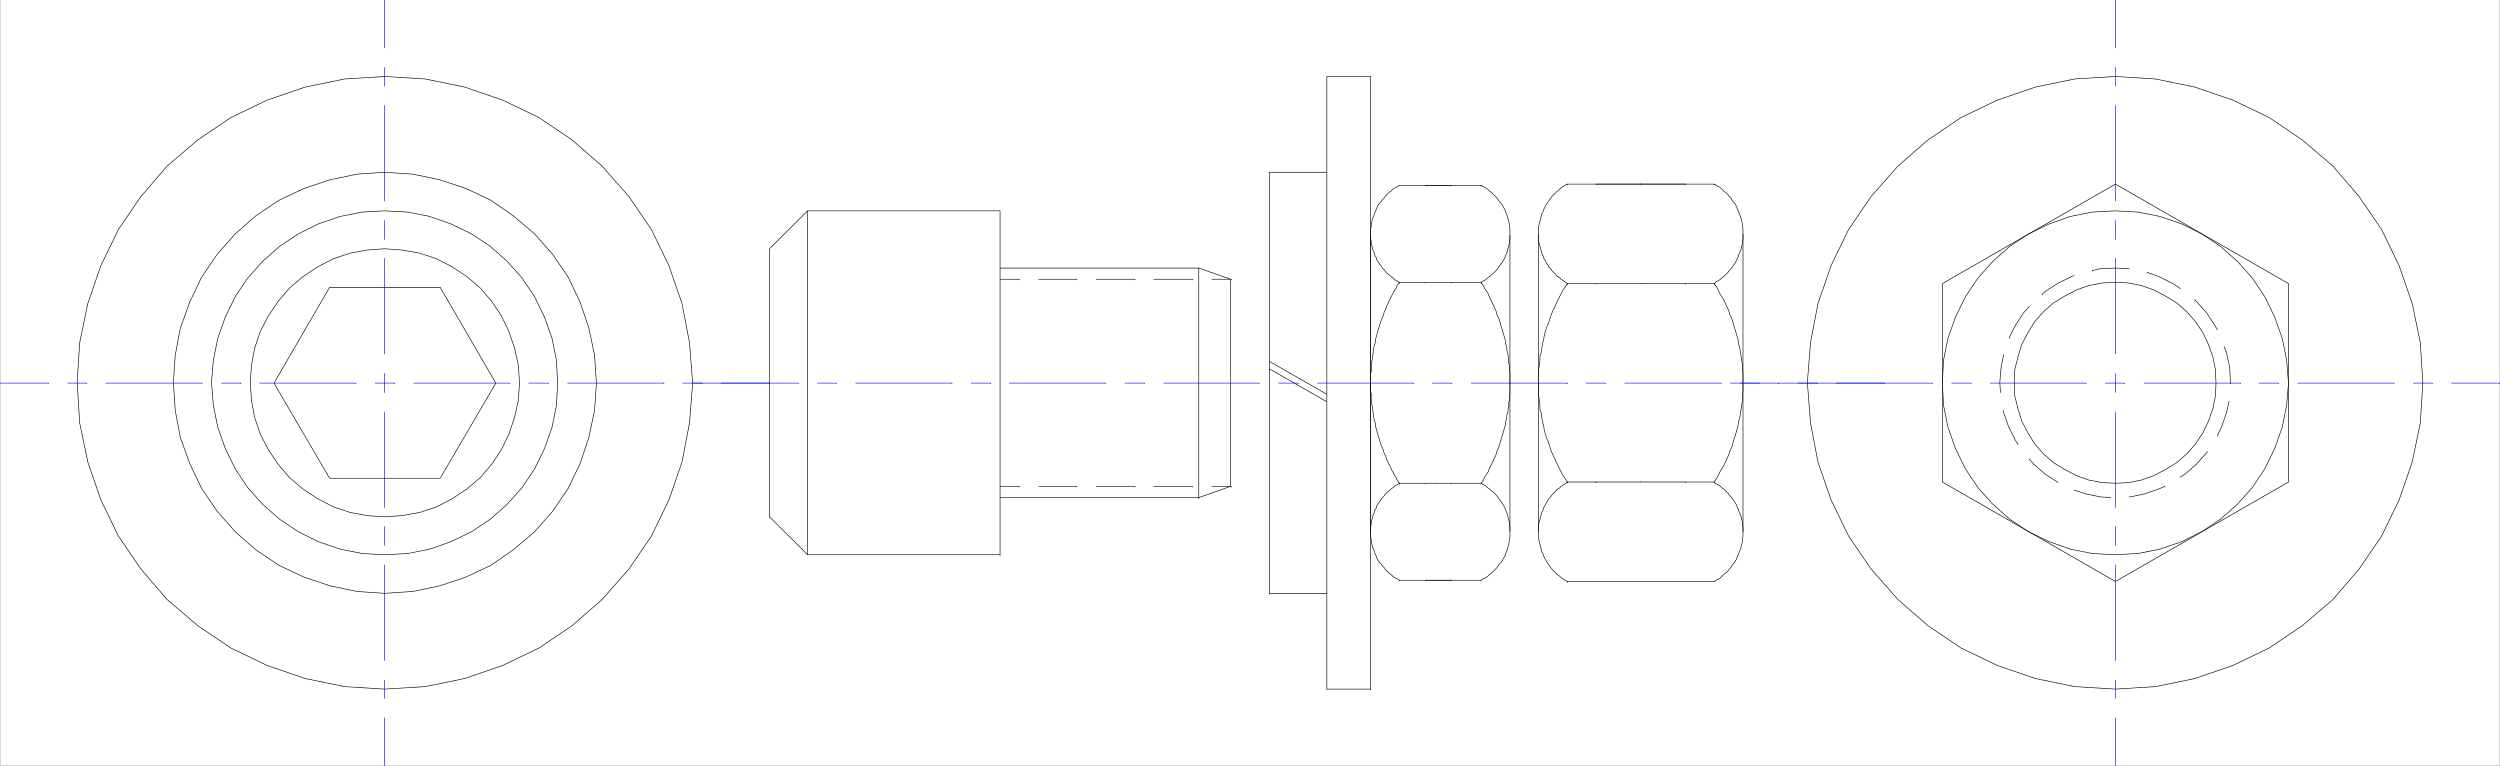 <svg xmlns="http://www.w3.org/2000/svg" width="2997.758" height="918.403"><rect width="100%" height="100%" fill="#808080" stroke="none"/><path fill="#fff" d="M.371 918.031h2997.016V0H.371Zm0 0"/><path fill="none" stroke="#000" stroke-linecap="square" stroke-linejoin="bevel" stroke-miterlimit="10" stroke-width=".743" d="M1913.965 577.977h-34.449v.742m176.07 118.551h-176.07v.785m210.516-60.41v-357.22.743m-122.852-60.41h53.918v.746m-53.918 356.473h53.918v.742m-53.918-238.664h53.918v.742"/><path fill="none" stroke="#000" stroke-linecap="square" stroke-linejoin="bevel" stroke-miterlimit="10" stroke-width=".743" d="M1967.18 220.758h88.406v.746m-34.488 118.551h34.488v.742"/><path fill="none" stroke="#000" stroke-linecap="square" stroke-linejoin="bevel" stroke-miterlimit="10" stroke-width=".743" d="m2055.586 340.055 2.227-2.23 3.012-1.485 2.226-1.488 2.27-2.227 2.23-1.488 4.496-4.496 1.524-2.227 2.23-2.23 1.484-2.266 2.266-2.973 1.488-2.23 1.524-2.969.742-2.27 1.488-2.972.742-2.969 1.524-2.972.746-2.27.742-2.969.742-2.972v-3.012l.743-2.973v-11.922l-.743-2.972v-3.012l-.742-2.973-.742-2.968-.746-3.012-1.524-2.973-.742-2.973-1.488-2.226-.742-3.012-1.524-2.972-1.488-2.227-2.266-2.23-1.484-3.008-2.23-2.23-1.524-2.231-2.23-2.227-2.266-1.484-2.23-2.27-2.27-2.23-2.226-1.485-3.012-1.484-2.227-1.488v.746m0 356.473 2.97-4.497 2.269-4.457 2.226-4.496 3.012-4.457 2.23-4.457 2.266-5.242 2.23-4.457 1.524-5.238 2.23-4.457 1.524-5.239 1.484-5.203 1.488-4.496 1.524-5.199 1.488-5.238.742-5.203 1.485-5.239.781-5.199.746-4.496.742-5.203.742-5.238v-5.2l.743-5.238v-21.625l-.743-5.238v-5.2l-.742-5.242-.742-5.199-.746-4.457-.781-5.238-1.485-5.242-.742-5.2-1.488-5.238-1.524-5.199-1.488-4.461-1.484-5.238-1.524-5.238-2.23-4.458-1.524-5.199-2.23-4.5-2.266-5.199-2.23-4.496-3.012-4.457-2.226-4.496-2.27-4.457-2.969-4.496v.742m0 356.473 2.227-1.485 3.012-1.484 2.226-1.489 2.27-2.226 2.23-2.23 2.266-1.524 2.23-2.23 1.524-2.227 2.23-2.23 1.484-3.012 2.266-2.227 1.488-2.23 1.524-2.969.742-3.012 1.488-2.23.742-2.969 1.524-2.973.746-3.011.742-2.973.742-2.969v-3.011l.743-2.973V631.66l-.743-2.969v-3.011l-1.484-5.946-.746-2.226-1.524-3.012-.742-2.973-1.488-2.968-.742-2.23-1.524-3.012-1.488-2.227-2.265-2.973-1.485-2.27-2.23-2.226-1.524-2.23-2.23-2.227-2.266-2.23-2.23-1.524-2.27-2.23-2.226-1.485-3.012-1.484-2.227-2.23v.742m-34.488-.742h34.488v.742m-176.07-.742-3.008 2.23-2.27 1.484-2.226 1.485-2.27 2.23-2.972 1.524-1.524 2.23-2.23 2.227-2.266 2.23-1.488 2.227-2.227 2.27-1.527 2.972-1.484 2.226-1.485 3.012-1.527 2.23-.742 2.97-1.484 2.972-.743 3.012-.746 2.226-.781 2.973-.742 2.973-.742 3.011v17.868l.742 3.011.742 2.97.781 2.972.746 3.011.743 2.973 1.484 2.969.742 2.23 1.527 3.012 1.485 2.969 1.484 2.23 1.527 2.227 2.227 3.012 1.488 2.23 2.266 2.227 3.754 3.753 2.972 2.23 2.27 2.227 2.227 1.489 2.27 1.484 3.007 1.485v.785"/><path fill="none" stroke="#000" stroke-linecap="square" stroke-linejoin="bevel" stroke-miterlimit="10" stroke-width=".743" d="m1879.516 340.055-3.008 4.496-3.012 4.457-2.23 4.496-2.266 4.457-2.23 4.496-2.266 5.2-2.23 4.5-2.266 5.198-1.488 4.458-1.484 5.238-2.27 5.238-1.484 4.461-1.485 5.2-.785 5.238-1.484 5.199-.742 5.242-.743 5.238-1.527 4.457v5.2l-.742 5.242-.742 5.199v32.101l.742 5.2.742 5.238v5.203l1.527 4.496.743 5.2.742 5.238 1.484 5.203.785 5.238 1.485 5.2 1.484 4.495 2.27 5.203 1.484 5.239 1.488 4.457 2.266 5.238 2.23 4.457 2.266 5.242 2.23 4.457 2.266 4.457 2.23 4.496 3.012 4.457 3.008 4.497v.742"/><path fill="none" stroke="#000" stroke-linecap="square" stroke-linejoin="bevel" stroke-miterlimit="10" stroke-width=".743" d="m1879.516 220.758-3.008 1.488-2.27 1.484-2.226 1.485-2.27 2.23-2.972 2.27-1.524 1.484-2.23 2.227-2.266 2.23-1.488 2.23-2.227 3.009-1.527 2.23-1.484 2.227-1.485 2.972-1.527 3.012-.742 2.226-1.484 2.973-.743 2.973-.746 3.012-.781 2.968-.742 2.973-.742 3.012v17.867l.742 3.012.742 2.972.781 2.969.746 2.27.743 2.972 1.484 2.969.742 2.973 1.527 2.27 1.485 2.968 1.484 2.23 1.527 2.973 2.227 2.266 1.488 2.23 2.266 2.227 2.23 2.23 1.524 2.266 2.972 1.488 2.27 2.227 2.227 1.488 2.27 1.484 3.007 2.23v.743"/><path fill="none" stroke="#000" stroke-linecap="square" stroke-linejoin="bevel" stroke-miterlimit="10" stroke-width=".743" d="M1913.965 340.055h-34.449v.742m87.664-120.039h-87.664v.746m87.664 118.551h-53.215v.742m53.215 237.18h-53.215v.742"/><path fill="none" stroke="#000" stroke-linecap="square" stroke-linejoin="bevel" stroke-miterlimit="10" stroke-width=".743" d="M1967.18 220.758h-53.215v.746m-68.933 416.141v-357.22.743m-68.934 298.292 1.484-2.226 1.528-2.27.742-2.226 1.484-2.23 1.528-2.227 1.484-2.23.742-2.266 1.488-2.972.782-2.231 1.484-2.227.742-2.27 1.489-2.226.78-2.972 1.485-2.23.742-2.266.746-2.973.743-2.227 1.523-2.23.742-3.012.746-2.226.743-2.23.742-2.973.742-2.266.781-2.23.742-2.97.746-2.23.743-3.011.742-2.227.742-2.973v-2.23l.781-3.008.746-2.23v-2.973l.743-2.227.742-3.011v-2.227l.742-2.973v-5.238l.742-2.23v-5.2l.781-3.011v-13.41.742m-34.484 236.398 2.27-1.484 2.968-1.489 2.27-1.484 2.226-2.23 2.27-1.524 2.227-2.23 2.269-2.227 2.23-2.23 1.524-2.227 1.484-2.27 2.23-2.226 1.524-2.23 1.489-2.973 1.484-2.266.742-2.972 1.527-2.973.743-2.969.742-2.27.742-2.972.742-2.969v-3.011l.781-2.973V631.66l-.78-2.969v-3.011l-.743-2.23-.742-2.97-.742-2.972-.743-3.012-1.527-2.973-.742-2.226-1.484-2.973-1.489-2.27-1.523-2.226-2.23-2.973-1.485-2.226-1.523-2.27-2.231-2.226-2.27-2.23-2.226-1.485-2.27-2.23-2.226-1.524-2.27-2.23-2.968-1.485-2.27-1.488v.746m-35.973-.747h35.973v.747m-98.141 115.578h98.141v.742m-54.699-117.067h18.726v.747"/><path fill="none" stroke="#000" stroke-linecap="square" stroke-linejoin="bevel" stroke-miterlimit="10" stroke-width=".743" d="M1721.399 695.785h18.726v.742m70.457-237.14v177.515M1643.47 459.387v177.515m77.929 58.883h-11.965v.742m11.965-117.067h-11.965v.747m0-.747h-31.477v.747"/><path fill="none" stroke="#000" stroke-linecap="square" stroke-linejoin="bevel" stroke-miterlimit="10" stroke-width=".743" d="m1677.957 579.46-2.27 1.49-2.968 1.484-2.27 2.23-2.23 1.524-2.266 2.23-2.23 1.484-2.266 2.23-1.488 2.227-2.266 2.27-1.484 2.226-2.23 2.973-1.524 2.227-1.488 2.27-.742 2.972-1.524 2.226-.742 2.973-1.488 3.012-.742 2.972-.743 2.97-.742 2.23v3.011l-.785 2.97v11.925l.785 2.973v3.011l.742 2.97.743 2.972.742 2.27 1.488 2.968.742 2.973 1.524 2.972.742 2.266 1.488 2.973 1.524 2.23 2.23 2.227 1.484 2.27 2.266 2.226 1.488 2.23 2.266 2.227 2.23 2.23 2.266 1.524 2.23 2.23 2.27 1.485 2.969 1.488 2.27 1.484v.742"/><path fill="none" stroke="#000" stroke-linecap="square" stroke-linejoin="bevel" stroke-miterlimit="10" stroke-width=".743" d="M1643.47 459.387v10.441l.784 2.227v8.21l.742 2.231v3.008l.743 2.23v2.973l.742 2.227v3.011l.742 2.227v2.973l.746 2.23.742 3.008.781 2.23v2.973l.743 2.227.742 3.011.742 2.23.746 2.97.742 2.23.782 2.266.742 2.972.742 2.23.746 2.227 1.484 3.012.782 2.23.742 2.227.742 2.973 1.488 2.265.743 2.23.78 2.973 1.49 2.227.741 2.27 1.485 2.226.78 2.23 1.49 2.973 1.484 2.266.742 2.23 1.527 2.227 1.484 2.23.743 2.227 1.527 2.27 1.484 2.226v.746m0-241.641-1.484 2.23-1.527 2.267-.742 2.23-1.485 2.227-1.527 2.23-.742 2.27-1.485 2.226-1.488 2.973-.781 2.226-1.485 2.27-.742 2.23-1.488 2.227-.781 2.973-.743 2.226-1.488 2.27-.742 2.972-.742 2.227-.781 2.23-1.485 3.008-.746 2.23-.742 2.231-.742 2.969-.782 2.27-.742 2.226-.746 2.973-.742 2.23-.742 3.008-.742 2.23v2.973l-.782 2.227-.742 3.011-.746 2.23v2.97l-.742 2.23v3.012l-.742 2.226v2.973l-.743 2.226v3.012l-.742 2.23v8.212l-.785 2.226v11.184"/><path fill="none" stroke="#000" stroke-linecap="square" stroke-linejoin="bevel" stroke-miterlimit="10" stroke-width=".743" d="m1677.957 222.246-2.27 1.484-2.968 1.485-2.27 1.488-2.23 2.227-2.266 1.527-2.23 2.227-2.266 2.23-1.488 2.227-2.266 2.23-1.484 2.266-2.23 2.23-1.524 2.23-1.488 2.97-.742 2.269-1.524 2.973-.742 2.968-1.488 3.012-.742 2.23-.743 2.97-.742 2.972v3.012l-.785 2.972v11.922l.785 2.973v3.012l.742 2.226.743 2.973.742 3.012 1.488 2.972.742 2.969 1.524 2.23.742 3.012 1.488 2.227 1.524 2.23 2.23 2.973 1.484 2.265 2.266 2.23 1.488 2.227 2.266 2.23 2.23 1.485 2.266 2.27 2.23 1.484 2.27 2.23 2.969 1.485 2.27 1.484v.743"/><path fill="none" stroke="#000" stroke-linecap="square" stroke-linejoin="bevel" stroke-miterlimit="10" stroke-width=".743" d="M1709.434 338.566h-31.477v.743m43.442-.743h-11.965v.743m11.965-117.063h-11.965v.742m-65.964 236.399V281.91v.746m167.112 176.731V281.91v.746m-89.183-60.41h18.726v.742m-18.726 115.578h18.726v.743"/><path fill="none" stroke="#000" stroke-linecap="square" stroke-linejoin="bevel" stroke-miterlimit="10" stroke-width=".743" d="M1677.957 222.246h98.141v.742m-35.973 115.578h35.973v.743"/><path fill="none" stroke="#000" stroke-linecap="square" stroke-linejoin="bevel" stroke-miterlimit="10" stroke-width=".743" d="m1776.098 338.566 2.27-1.484 2.968-1.484 2.27-2.23 2.226-1.485 2.27-2.27 2.227-1.484 2.269-2.23 2.23-2.227 1.524-2.23 1.484-2.266 2.23-2.973 1.524-2.23 1.489-2.227 1.484-3.012.742-2.23 1.527-2.969.743-2.972.742-3.012.742-2.973.742-2.226v-3.012l.781-2.973v-11.922l-.78-2.972v-3.012l-.743-2.973-.742-2.968-.742-2.231-.743-3.012-1.527-2.968-.742-2.973-1.484-2.27-1.489-2.968-1.523-2.23-2.23-2.231-1.485-2.266-1.523-2.23-2.231-2.227-2.27-2.23-2.226-2.227-2.27-1.527-2.226-2.227-2.27-1.488-2.968-1.485-2.27-1.484v.742m34.484 235.657v-12.668l-.78-3.012v-5.2l-.743-2.23v-5.238l-.742-2.973v-2.226l-.742-3.012-.743-2.23v-2.97l-.746-2.23-.781-3.011v-2.227l-.742-2.973-.742-2.23-.742-3.008-.747-2.23-.742-2.973-.781-2.227-.742-2.27-.742-2.968-.743-2.23-.746-2.23-.742-3.009-1.523-2.23-.742-2.227-.747-2.972-.742-2.27-1.484-2.226-.781-2.973-1.489-2.227-.742-2.23-1.484-2.27-.781-2.226-1.489-2.973-.742-2.226-1.484-2.27-1.528-2.23-1.484-2.227-.742-2.23-1.528-2.266-1.484-2.23v.742M1591.04 826.3h52.43v.743M1591.04 91.73v735.313m52.43-735.313v735.313M1591.04 91.73h52.43v.743m-52.43 114.093v505.641m-68.934-505.641v505.641m68.934-239.41-68.934-39.488v.742m68.934 47.699-68.934-39.527v.742m0-236.399h68.933v.743m-68.933 504.156h68.933v.742M395.243 344.55l-66.704 114.837 66.704 114.093h132.59l66.703-114.093-66.704-114.836Zm0 0"/><path fill="none" stroke="#000" stroke-linecap="square" stroke-linejoin="bevel" stroke-miterlimit="10" stroke-width=".743" d="m623 459.387-1.484-21.621-4.5-20.137-6.762-20.137-8.992-18.652-11.965-17.906-13.492-15.641-15.758-13.41-17.984-11.965-18.73-9.7-20.215-6.683-20.997-3.754-20.957-1.488-20.996 1.488-20.215 3.754-20.214 6.684-18.73 9.699-17.985 11.965-15.758 13.41-13.488 15.64-11.965 17.907-9.735 18.652-6.765 20.137-3.754 20.137-1.484 20.879 1.484 21.62 3.754 20.137 6.765 20.137 9.735 18.652 11.965 17.907 13.488 15.64 15.758 13.45 17.984 11.925 18.73 9.696 20.215 6.687 20.215 3.754 20.996 1.484 20.957-1.484 20.997-3.754 20.214-6.687 18.73-9.696 17.985-11.926 15.758-13.449 13.492-15.64 11.965-17.907 8.992-18.652 6.762-20.137 4.5-20.136zm0 0"/><path fill="none" stroke="#000" stroke-linecap="square" stroke-linejoin="bevel" stroke-miterlimit="10" stroke-width=".743" d="m830.543 459.387-3.754-48.485-8.992-46.957-15.719-45.515-20.996-43.242-26.98-39.532-32.219-36.52-35.933-31.359-39.723-26.82-43.441-20.879-45.708-15.68-47.234-9.699-48.68-2.969-47.937 2.97-47.23 9.698-45.708 15.68-43.441 20.879-39.727 26.82-36.714 31.36-31.438 36.52-26.976 39.53-20.997 43.243-15.718 45.515-9.739 46.957-3.007 47.743 3.007 48.484 9.739 46.957 15.718 45.512 20.997 43.246 26.976 39.531 31.438 36.559 36.714 31.316 39.727 26.824 43.441 20.88 45.707 15.679 47.23 9.695 47.938 2.973 48.68-2.973 47.234-9.695 45.708-15.68 43.44-20.879 39.724-26.824 35.933-31.316 32.219-36.559 26.98-39.531 20.996-43.246 15.72-45.512 8.991-46.957zm0 0"/><path fill="none" stroke="#000" stroke-linecap="square" stroke-linejoin="bevel" stroke-miterlimit="10" stroke-width=".743" d="m715.157 459.387-2.227-33.547-6.766-32.063-10.476-31.32-14.235-29.832-18.726-27.605-21.742-24.594-25.492-21.66-26.942-18.614-29.988-14.191-31.477-10.441-32.218-6.727-33.704-2.227-32.96 2.227-32.22 6.727-31.476 10.44-29.988 14.192-27.723 18.614-24.71 21.66-21.739 24.594-18.73 27.605-14.23 29.832-11.224 31.32-6.02 32.063-2.23 32.805 2.23 33.546 6.02 32.063 11.223 31.36 14.23 29.792 18.731 27.606 21.738 24.633 24.711 21.62 27.723 18.653 29.988 14.152 31.477 10.442 32.218 6.722 32.961 2.23 33.704-2.23 32.218-6.722 31.477-10.442 29.988-14.152 26.942-18.652 25.492-21.621 21.742-24.633 18.726-27.606 14.235-29.793 10.476-31.36 6.766-32.062zm0 0"/><path fill="none" stroke="#000" stroke-linecap="square" stroke-linejoin="bevel" stroke-miterlimit="10" stroke-width=".743" d="m668.707 459.387-1.484-27.606-5.281-26.078-8.953-25.375-12.004-24.594-14.973-22.367-17.988-20.137-20.254-17.906-22.442-14.898-24.75-11.965-25.457-8.953-26.234-5.2-27.723-1.488-26.976 1.489-26.238 5.199-26.196 8.953-23.968 11.965-22.485 14.898-20.254 17.906-17.984 20.137-14.977 22.367-12.004 24.594-8.953 25.375-5.277 26.078-2.23 26.864 2.23 27.605 5.277 26.078 8.953 25.375 12.004 24.594 14.977 22.367 17.984 20.137 20.254 17.906 22.485 14.938 23.968 11.925 26.196 8.953 26.238 5.2 26.976 1.484 27.723-1.484 26.234-5.2 25.457-8.953 24.75-11.925 22.442-14.938 20.254-17.906 17.988-20.137 14.973-22.367 12.004-24.594 8.953-25.375 5.281-26.078zm0 0"/><path fill="none" stroke="#00f" stroke-linecap="square" stroke-linejoin="bevel" stroke-miterlimit="10" stroke-width=".743" d="M461.164 918.031V860.59v.785m0-23.89v-22.368.742m0-23.847v-114.88.786m0-23.89v-23.11.742m0-23.105v-114.88.786m0-23.89v-23.11.742m0-23.851V309.477v.742m0-23.106v-23.11.743m0-23.851V126.02v.742m0-23.852V80.547v.742m0-23.851V0v.742M.371 459.387h57.711v.742m23.227-.742h22.441v.742m23.227-.742H242.36v.742m23.265-.742h23.227v.742m22.441-.742H426.68v.742m23.223-.742h23.265v.742m23.227-.742h114.601v.742m23.227-.742h23.262v.742m23.226-.742h115.383v.742m22.445-.742h23.227v.742m23.262-.742H922.7v.742"/><path fill="none" stroke="#000" stroke-linecap="square" stroke-linejoin="bevel" stroke-miterlimit="10" stroke-width=".743" d="M1199.176 252.82v207.31m0-138.689h238.277v.743m-238.277 12.668h23.227v.746m23.226-.746h45.707v.746m23.227-.746h46.45v.746m22.483-.746h46.45v.746m23.226-.746h23.223v.746M922.7 298.293v161.836m45.71-207.309h230.766v.742m0 411.645v-205.82.742M968.41 252.82l-45.71 45.473v.746m45.71-46.219v207.31m0 205.077v-205.82.742m0 205.078-45.71-45.473v.746m0-.746V459.387v.742m45.71 205.078h230.766v.746m276.477-331.101v125.277m0-125.277-38.2-13.41v.742m.001-.743V460.13m0 136.499V459.387v.742m38.199 123.047-38.2 13.453v.742m38.2-14.195v-123.79.743"/><path fill="none" stroke="#000" stroke-linecap="square" stroke-linejoin="bevel" stroke-miterlimit="10" stroke-width=".743" d="M1199.176 583.176h23.227v.746m23.226-.746h45.707v.746m23.227-.746h46.45v.746m22.483-.746h46.45v.746m23.226-.746h23.223v.746m-277.219 12.707h238.277v.742"/><path fill="none" stroke="#00f" stroke-linecap="square" stroke-linejoin="bevel" stroke-miterlimit="10" stroke-width=".743" d="M830.543 459.387h126.645v.742m23.226-.742h22.442v.742m23.226-.742h115.383v.742m23.266-.742h23.226v.742m22.442-.742h115.383v.742m23.226-.742h23.266v.742m23.226-.742h114.602v.742m23.223-.742h23.265v.742m23.227-.742H1695.2v.742m22.445-.742h23.223v.742m23.265-.742h115.383v.742m22.445-.742h23.227v.742m23.223-.742h115.425v.742m23.223-.742h22.445v.742m23.227-.742h126.644v.742"/><path fill="none" stroke="#000" stroke-linecap="square" stroke-linejoin="bevel" stroke-miterlimit="10" stroke-width=".743" d="m2657.215 459.387-.742-16.422-3.012-14.899-5.238-14.894-6.726-14.195-8.993-13.41-10.476-11.926-12.004-10.442-13.492-8.21-14.23-7.47-14.977-5.199-15.012-3.011-15.719-.743-15.719.743-15.758 3.011-14.976 5.2-14.23 7.468-13.493 8.211-12 10.442-10.48 11.925-8.25 13.41-7.469 14.196-4.496 14.894-3.754 14.899-.742 15.68.742 16.421 3.754 14.895 4.496 14.937 7.469 14.157 8.25 13.41 10.48 11.926 12 10.437 13.492 8.211 14.231 7.469 14.976 5.242 15.758 2.969 15.72.742 15.718-.742 15.012-2.969 14.976-5.242 14.23-7.469 13.493-8.21 12.004-10.438 10.476-11.926 8.992-13.41 6.727-14.157 5.238-14.937 3.012-14.895zm0 0"/><path fill="none" stroke="#000" stroke-linecap="square" stroke-linejoin="bevel" stroke-miterlimit="10" stroke-width=".743" d="m2905.227 459.387-3.012-48.485-9.734-46.957-15.719-45.515-20.996-43.242-26.98-39.532-31.434-36.52-36.715-31.359-39.726-26.82-43.442-20.879-45.707-15.68-47.234-9.699-47.934-2.969-48.719 2.97-47.195 9.698-45.707 15.68-43.441 20.879-39.723 26.82-35.934 31.36-32.218 36.52-26.98 39.53-20.997 43.243-15.719 45.515-8.992 46.957-3.754 47.743 3.754 48.484 8.992 46.957 15.719 45.512 20.996 43.246 26.98 39.531 32.22 36.559 35.933 31.316 39.723 26.824 43.441 20.88 45.707 15.679 47.195 9.695 48.72 2.973 47.933-2.973 47.234-9.695 45.707-15.68 43.442-20.879 39.726-26.824 36.715-31.316 31.434-36.559 26.98-39.531 20.996-43.246 15.719-45.512 9.734-46.957zm0 0"/><path fill="none" stroke="#00f" stroke-linecap="square" stroke-linejoin="bevel" stroke-miterlimit="10" stroke-width=".743" d="M2075.055 459.387h57.676v.742m23.261-.742h23.227v.742m22.441-.742h115.387v.742m23.227-.742h23.262v.742m23.226-.742h114.602v.742m23.226-.742h23.223v.742m23.265-.742h115.387v.742m22.442-.742h23.226v.742m23.262-.742h115.387v.742m23.222-.742h22.446v.742m23.226-.742h57.711v.742"/><path fill="none" stroke="#000" stroke-linecap="square" stroke-linejoin="bevel" stroke-miterlimit="10" stroke-width=".743" d="m2329.051 577.977 207.543 119.293 207.543-119.293V340.055l-207.543-119.297-207.543 119.297zm0 0"/><path fill="none" stroke="#000" stroke-linecap="square" stroke-linejoin="bevel" stroke-miterlimit="10" stroke-width=".743" d="m2744.137 459.387-2.23-27.606-5.278-26.078-8.992-25.375-11.965-24.594-14.976-22.367-17.985-20.137-20.254-17.906-22.484-14.898-23.969-11.965-26.195-8.953-26.238-5.2-26.977-1.488-27.723 1.489-26.238 5.199-25.453 8.953-24.75 11.965-22.441 14.898-20.254 17.906-17.989 20.137-14.972 22.367-12.004 24.594-8.957 25.375-5.277 26.078-1.485 26.864 1.485 27.605 5.277 26.078 8.957 25.375 12.004 24.594 14.973 22.367 17.988 20.137 20.254 17.906 22.441 14.938 24.75 11.925 25.453 8.953 26.238 5.2 27.723 1.484 26.977-1.484 26.238-5.2 26.195-8.953 23.969-11.925 22.484-14.938 20.254-17.906 17.985-20.137 14.976-22.367 11.965-24.594 8.992-25.375 5.278-26.078zm0 0"/><path fill="none" stroke="#000" stroke-linecap="square" stroke-linejoin="bevel" stroke-miterlimit="10" stroke-width=".743" d="m2674.461 459.387-.746-18.653-3.754-17.125-3.007-8.21v.742m-8.212-20.88-3.011-5.238-9.734-14.898-12.004-13.41-2.23-2.27v.746m-17.243-14.156-8.992-5.98-16.5-8.172-14.235-5.242v.746m-21.699-5.203-16.5-.743-17.988.743-9.735 2.23v.742m-21.738 5.2-3.715 1.527-16.5 8.172-14.976 9.695-3.012 3.012v.742m-15.719 14.152-6.761 7.469-9.739 14.898-7.507 14.938v.742m-6.723 20.137-3.012 14.894-1.484 17.91.742 11.184v.742m3.754 21.621v2.27l5.98 17.125 8.25 16.422 3.012 4.457v.742m13.488 17.164 5.243 5.984 13.488 11.926 14.976 9.696v.742m20.215 8.953 13.489 4.46 17.984 3.712 12.004.785v.742m22.484-1.527h1.485l17.242-3.711 17.207-5.945 6.761-3.012v.746m18.73-11.926 5.981-3.715 13.493-11.926 12.004-13.453.742-1.484v.742m12.004-19.39 5.238-11.184 5.98-17.125 3.012-13.453v.742m1.488-22.363v.742"/><path fill="none" stroke="#00f" stroke-linecap="square" stroke-linejoin="bevel" stroke-miterlimit="10" stroke-width=".743" d="M2536.594 918.031V860.59v.785m0-23.89v-22.368.742m0-23.847v-114.88.786m0-23.89v-23.11.742m0-23.105v-114.88.786m0-23.89v-23.11.742m0-23.851V309.477v.742m0-23.106v-23.11.743m0-23.851V126.02v.742m0-23.852V80.547v.742m0-23.851V0v.742"/></svg>
